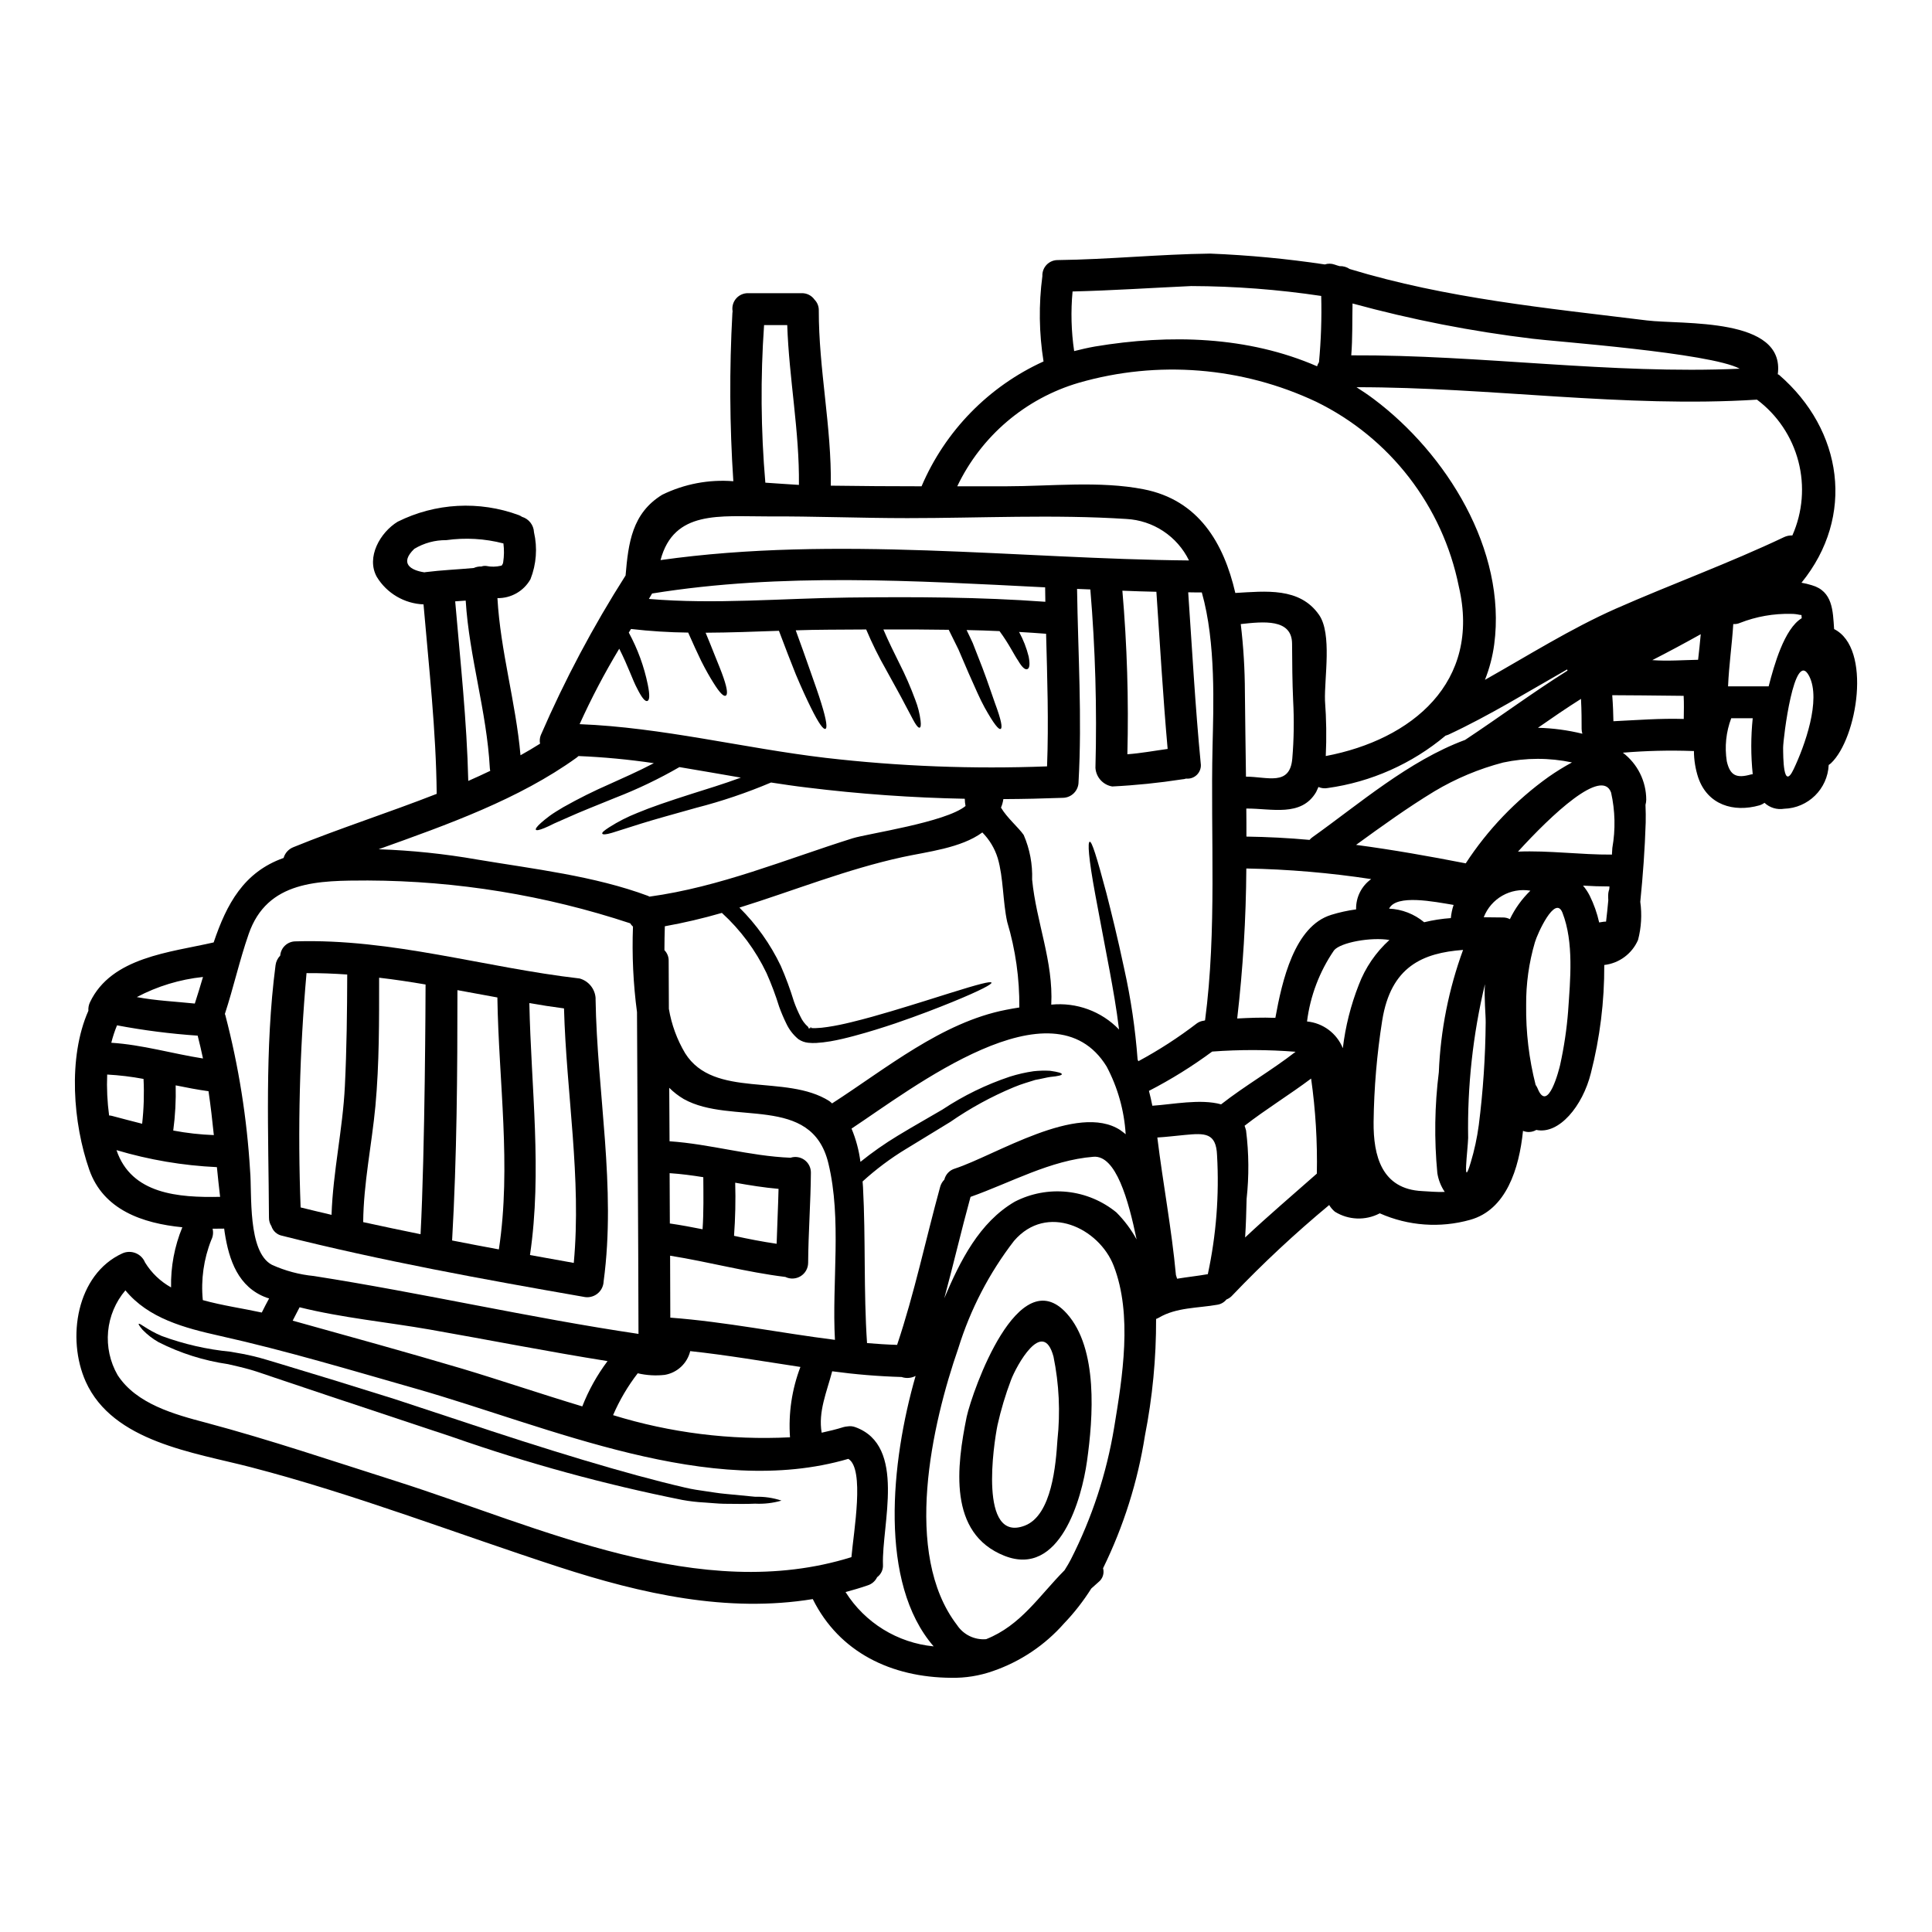 <?xml version="1.0" encoding="UTF-8"?>
<!-- Uploaded to: SVG Repo, www.svgrepo.com, Generator: SVG Repo Mixer Tools -->
<svg fill="#000000" width="800px" height="800px" version="1.1" viewBox="144 144 512 512" xmlns="http://www.w3.org/2000/svg">
 <g>
  <path d="m630.06 310.71c10.082 5.07 6.137 28.949-0.82 35.539-0.191 0.172-0.398 0.332-0.617 0.473-0.293 6.363-5.441 11.422-11.809 11.605-1.887 0.316-3.809-0.266-5.207-1.574-0.41 0.297-0.867 0.527-1.352 0.676-6.867 1.945-13.715-0.141-16.191-7.32h-0.004c-0.75-2.285-1.141-4.676-1.152-7.086-0.148 0.016-0.301 0.016-0.449 0-6.133-0.215-12.273-0.062-18.387 0.449 3.894 2.953 6.188 7.559 6.199 12.445-0.008 0.469-0.074 0.93-0.199 1.379 0.082 1.664 0.082 3.266 0.055 4.703-0.223 6.988-0.73 14.023-1.438 21.008h0.004c0.469 3.367 0.27 6.793-0.594 10.082-1.582 3.656-4.996 6.191-8.953 6.644 0.047 9.66-1.145 19.281-3.543 28.641-2.168 8.758-8.473 16.363-14.473 15.066-1.066 0.637-2.371 0.73-3.519 0.25-1.016 10.023-4.453 20.926-13.996 23.574-7.945 2.238-16.422 1.629-23.965-1.723-0.027 0.027-0.027 0.027-0.055 0.027v0.004c-3.746 1.949-8.242 1.777-11.828-0.449-0.602-0.504-1.117-1.102-1.52-1.777-8.996 7.469-17.555 15.453-25.629 23.91-0.434 0.496-0.984 0.883-1.602 1.125-0.59 0.73-1.43 1.223-2.359 1.379-5.184 0.93-10.898 0.676-15.547 3.438-0.238 0.133-0.48 0.246-0.734 0.34 0.035 10.375-0.953 20.734-2.957 30.918-1.918 12.203-5.66 24.047-11.094 35.145 0.379 1.367-0.113 2.824-1.238 3.688-0.645 0.562-1.266 1.125-1.887 1.688-2.086 3.312-4.5 6.41-7.207 9.238-5.086 5.777-11.59 10.137-18.871 12.641-3.551 1.25-7.301 1.852-11.066 1.777-15.797-0.109-29.621-6.691-36.664-20.859-22.613 3.688-45.195-1.328-67.355-8.535-27.004-8.785-54.098-19.285-81.551-26.414-15.066-3.914-36.555-6.691-43.762-22.668-5.117-11.434-2.481-28.414 9.688-33.992 1.113-0.504 2.383-0.535 3.519-0.082 1.137 0.449 2.043 1.344 2.504 2.477 1.695 2.762 4.07 5.039 6.902 6.617-0.113-5.461 0.902-10.887 2.984-15.938-10.559-1.039-20.953-4.617-24.668-15.262-4.254-12.168-5.746-29.68-0.227-42.117l-0.004 0.004c-0.055-0.777 0.09-1.555 0.426-2.258 5.688-11.992 21.289-13.207 32.777-15.855 3.434-10.164 7.965-18.641 18.527-22.383h0.004c0.367-1.301 1.324-2.356 2.582-2.852 12.082-4.93 25.262-9.152 37.992-14.137-0.168-16.812-2.059-33.48-3.492-50.207l-0.004-0.004c-5.074-0.203-9.715-2.93-12.363-7.266-2.93-5.238 0.93-11.855 5.512-14.641 10.004-4.984 21.617-5.617 32.102-1.75 0.301 0.117 0.582 0.27 0.848 0.453 1.82 0.543 3.098 2.184 3.18 4.082 0.953 4.148 0.629 8.488-0.93 12.445-1.773 3.156-5.137 5.082-8.758 5.016 0.789 14.023 4.871 27.621 6.113 41.648 1.77-0.984 3.492-2 5.18-3.07-0.152-0.754-0.086-1.539 0.195-2.254 6.363-14.68 13.879-28.832 22.473-42.324 0.73-8.617 1.719-16.504 9.719-21.398 5.844-2.859 12.352-4.094 18.836-3.578-0.984-14.832-1.07-29.707-0.25-44.547 0.004-0.164 0.023-0.324 0.055-0.48-0.215-1.219 0.129-2.469 0.941-3.398 0.809-0.934 2-1.449 3.234-1.406h14.078c1.371-0.051 2.676 0.594 3.465 1.719 0.742 0.758 1.148 1.785 1.125 2.844-0.027 15.57 3.41 30.863 3.184 46.445 8.027 0.113 16.02 0.168 24.047 0.168v0.004c6.266-14.684 17.797-26.484 32.328-33.09-1.199-7.481-1.305-15.098-0.309-22.609-0.055-1.121 0.355-2.215 1.133-3.019 0.781-0.809 1.859-1.254 2.981-1.238 13.457-0.164 26.891-1.547 40.352-1.715 10.172 0.406 20.316 1.363 30.387 2.875 0.832-0.277 1.734-0.266 2.562 0.027 0.422 0.168 0.902 0.281 1.352 0.422h-0.004c0.953-0.047 1.891 0.223 2.676 0.758 25.625 7.801 52.234 10.363 78.762 13.629 9.488 1.156 36.719-0.957 34.691 14.25 0 0.086 0.34 0.113 0.34 0.168l0.004 0.012c16.895 14.617 20.246 37.484 5.938 55.082 0.914 0.156 1.82 0.375 2.703 0.648 5.633 1.605 5.606 6.856 5.945 11.633zm-10.703 37.086c2.848-6 7.348-18.301 4.086-24.641-3.938-7.547-6.898 16.586-6.898 19.008 0.027 2.195-0.027 11.684 2.812 5.633zm2.113-39.957c-0.027-0.281-0.027-0.562-0.059-0.848-0.168 0-0.34-0.02-0.504-0.059-0.73-0.168-1.477-0.25-2.227-0.25-4.637-0.113-9.254 0.699-13.57 2.394-0.559 0.242-1.168 0.348-1.777 0.309-0.34 5.512-1.152 10.98-1.379 16.5h10.758c1.438-5.574 4.137-15.262 8.758-18.051zm-2.481-21.934 0.004-0.004c2.738-6.176 3.301-13.098 1.598-19.633-1.703-6.539-5.57-12.305-10.977-16.359-35.285 2.227-70.766-3.32-106.13-3.293 1.547 0.988 3.098 2.027 4.59 3.148 19.176 14.391 35.227 39.93 31.906 65.02-0.434 3.215-1.258 6.363-2.453 9.379 11.461-6.449 22.586-13.488 34.637-18.84 14.816-6.531 30.047-12.051 44.691-19.008h-0.004c0.672-0.305 1.406-0.449 2.144-0.414zm-10.5 48.43h-5.691c-1.379 3.637-1.785 7.57-1.18 11.414 0.875 3.828 2.617 4.562 6.391 3.492l0.48-0.082v-0.004c-0.508-4.926-0.508-9.895 0-14.82zm-106.39-96.168c34.297-0.168 68.711 5.07 102.95 3.543-7.801-4.223-49.453-7.234-54.828-7.938-16.137-1.938-32.109-5.062-47.785-9.348-0.102 4.594 0.027 9.184-0.34 13.742zm91.914 80.688c0.254-2.25 0.508-4.531 0.703-6.785-4.195 2.34-8.477 4.648-12.84 6.871 4.027 0.301 8.137-0.02 12.137-0.094zm-3.801 15.684c0.027-2.055 0.086-4.109-0.027-6.137-7.012-0.113-16.137-0.141-18.926-0.168 0.195 2.535 0.285 4.984 0.312 6.898 6.223-0.293 12.418-0.797 18.641-0.602zm-18.926 34.16v0.004c0.863-4.863 0.75-9.852-0.332-14.672-2.426-6.691-15.715 5.828-24.672 15.656 8.266-0.34 16.559 0.848 24.895 0.789 0.039-0.605 0.082-1.176 0.109-1.785zm-0.816 10.98c0.027-0.25 0.027-0.508 0.055-0.758-2.34 0-4.672-0.086-7.012-0.223h0.004c0.695 0.816 1.293 1.715 1.777 2.676 1.113 2.25 1.953 4.629 2.5 7.082 0.426-0.055 0.848-0.141 1.266-0.195 0.195-0.027 0.367 0 0.562-0.027 0.227-1.883 0.426-3.769 0.594-5.66-0.031-0.422-0.031-0.848-0.031-1.266l0.004-0.004c-0.008-0.555 0.09-1.109 0.285-1.633zm-7.125-41.234c-0.129-0.418-0.195-0.855-0.199-1.293 0-1.945 0-4.93-0.168-7.941-3.887 2.453-7.66 5.043-11.414 7.66v-0.004c3.973 0.102 7.922 0.629 11.781 1.578zm-3.773 73.441c0.562-8.168 1.551-18.137-1.492-25.977-1.945-5.012-6.731 5.746-7.293 7.746h-0.004c-1.602 5.441-2.391 11.086-2.336 16.758-0.09 7.109 0.754 14.199 2.508 21.09 0.215 0.297 0.395 0.617 0.535 0.957 2.731 6.785 5.715-5.156 5.973-6.297h-0.004c1.039-4.703 1.746-9.473 2.117-14.273zm-0.164-90.168c-0.027-0.082-0.082-0.195-0.109-0.309-10.391 5.902-20.559 12.203-31.457 17.285-0.25 0.113-0.508 0.168-0.758 0.254v0.004c-8.902 7.469-19.723 12.281-31.23 13.883-0.828 0.16-1.684 0.059-2.453-0.281-0.223 0.453-0.395 0.93-0.617 1.355-3.938 6.691-11.883 4.305-18.5 4.363 0.031 2.477 0.031 4.957 0.031 7.43 5.602 0.086 11.152 0.367 16.723 0.875h0.004c0.219-0.27 0.477-0.504 0.758-0.703 12.336-8.785 25.586-20.301 40.465-25.793 9.234-6.113 17.906-12.562 27.145-18.363zm-4.984 28.133 0.004 0.004c1.98-1.387 4.039-2.656 6.164-3.805-6.016-1.273-12.234-1.266-18.246 0.027-6.402 1.672-12.539 4.238-18.219 7.633-7.184 4.363-13.969 9.262-20.754 14.191 9.742 1.297 19.434 3.012 29.059 4.894v0.004c5.836-8.953 13.293-16.734 21.992-22.945zm-4.856 30.188c-5.269-0.883-10.434 2.059-12.363 7.043 1.664 0 3.324 0.027 5.07 0.055 0.648-0.008 1.285 0.148 1.859 0.449 1.352-2.816 3.191-5.371 5.434-7.547zm-11.848 34.922c0.031-1.969-0.449-6.508-0.195-10.141-3.191 13.34-4.688 27.031-4.449 40.746-0.086 3.148-1.574 14.109 0.676 6.508l0.004-0.004c0.977-3.238 1.691-6.555 2.137-9.91 1.145-9.023 1.754-18.105 1.828-27.199zm-42.379-70.602c22.828-4.328 41.227-19.543 35.254-44.969-4.293-21.297-18.262-39.383-37.785-48.918-19.656-9.266-42.016-11.055-62.895-5.039-14.16 4.144-25.879 14.125-32.234 27.438h12.945c11.773 0 24.797-1.492 36.441 0.789 14.586 2.844 21.254 14.277 24.305 27.48 7.992-0.449 17.062-1.574 22.188 5.801 3.492 5.016 1.383 16.699 1.574 22.727v-0.004c0.367 4.891 0.438 9.797 0.207 14.695zm33.145 42.945c0.109-1.188 0.352-2.359 0.734-3.492-5.156-0.848-15.148-2.902-17.094 0.984 3.406 0.156 6.668 1.422 9.293 3.606 2.32-0.566 4.684-0.934 7.066-1.098zm-7.606 72.344c1.746 0.082 3.887 0.309 6 0.223v0.004c-1.016-1.496-1.688-3.199-1.969-4.984-0.852-8.91-0.719-17.887 0.395-26.766 0.449-11.062 2.617-21.988 6.422-32.387-10.672 0.789-19.148 4.394-21.426 18.699l-0.004 0.004c-1.406 8.895-2.172 17.883-2.281 26.891-0.086 8.965 2.137 17.809 12.867 18.316zm-8.66-66.543c-4.894-0.82-12.988 0.645-14.695 2.754v0.004c-3.848 5.617-6.301 12.078-7.148 18.836 4.234 0.406 7.894 3.141 9.488 7.086 0.684-5.754 2.106-11.395 4.223-16.785 1.727-4.551 4.512-8.629 8.121-11.895zm-8.84-8.113 0.004 0.004c-0.086-3.176 1.414-6.184 3.996-8.027-10.953-1.668-22.008-2.609-33.09-2.812-0.078 13.285-0.887 26.555-2.418 39.754 3.125-0.168 6.648-0.312 10.113-0.168 1.77-9.773 5.039-24.301 14.785-27.289l-0.004-0.004c2.156-0.664 4.363-1.152 6.602-1.453zm-9.84-144.97 0.004 0.004c0.547-5.848 0.746-11.727 0.59-17.598-11.402-1.707-22.914-2.586-34.441-2.621-10.5 0.48-20.953 1.18-31.453 1.438-0.492 5.262-0.352 10.566 0.422 15.797 1.773-0.453 3.606-0.875 5.492-1.211 19.852-3.32 40.582-2.731 58.883 5.238 0.113-0.367 0.273-0.719 0.477-1.043zm-0.562 215c0.172-8.422-0.336-16.848-1.52-25.191-5.773 4.328-11.941 8.086-17.629 12.504 0.141 0.422 0.281 0.816 0.395 1.266l-0.004 0.004c0.754 6.008 0.801 12.086 0.145 18.105-0.086 3.465-0.168 6.871-0.395 10.234 6.168-5.797 12.641-11.289 19.008-16.922zm-6.508-109.96c0.43-5.121 0.504-10.266 0.227-15.402-0.227-5.043-0.254-10.023-0.285-15.066-0.027-6.731-7.715-5.856-13.602-5.207h0.004c0.719 6.008 1.082 12.055 1.098 18.105 0.059 7.375 0.195 14.84 0.285 22.328 5.656 0 11.629 2.598 12.273-4.758zm0.875 77.664v0.004c-7.356-0.586-14.746-0.602-22.105-0.055-5.297 3.914-10.902 7.398-16.758 10.418 0.34 1.297 0.648 2.617 0.902 3.938 5.293-0.34 12.785-1.891 18.219-0.367 6.367-4.981 13.375-8.98 19.742-13.934zm-23.258 58.941c2.223-10.34 3.047-20.93 2.445-31.488-0.223-6.055-3.266-5.902-8.535-5.406-2.422 0.223-4.84 0.535-7.293 0.676 1.492 12.168 3.801 24.246 4.93 36.441 0.113 0.34 0.195 0.672 0.312 0.984 2.676-0.445 5.406-0.727 8.141-1.207zm1.25-139.84c0.227-10.305 0.961-27.453-2.844-40.828-1.211 0-2.394 0-3.606-0.031 1.043 15.121 1.859 30.246 3.32 45.34h0.004c0.156 1.082-0.199 2.176-0.957 2.961-0.758 0.789-1.84 1.18-2.926 1.062-0.34 0.113-0.691 0.18-1.043 0.199-6.141 0.949-12.324 1.582-18.527 1.891-2.449-0.41-4.293-2.453-4.453-4.93 0.422-15.773-0.027-31.559-1.352-47.285-1.18-0.055-2.34-0.082-3.519-0.141 0.25 17.039 1.352 34.074 0.395 51.141 0 2.301-1.84 4.18-4.141 4.223-5.406 0.195-10.168 0.312-15.801 0.34v0.027h0.004c-0.105 0.766-0.312 1.516-0.617 2.223 1.547 2.676 4.676 5.293 6.027 7.266h-0.004c1.609 3.723 2.367 7.758 2.227 11.809 1.098 11.293 5.66 21.684 5.07 33.145h-0.004c6.684-0.668 13.305 1.758 17.969 6.59-0.703-5.801-1.605-10.676-2.453-15.352-1.605-8.391-2.875-15.293-3.828-20.305-1.859-10.051-2.055-13.996-1.492-14.105s1.801 3.773 4.422 13.629c1.266 4.957 2.93 11.598 4.723 20.051 1.758 7.906 2.941 15.934 3.543 24.012 0.055 0.168 0.137 0.312 0.195 0.48v-0.004c5.453-2.934 10.66-6.305 15.57-10.078 0.555-0.375 1.191-0.609 1.859-0.676l0.254-0.086c3.164-23.961 1.434-48.43 1.984-72.566zm-6.238-49.305c-1.535-3.144-3.883-5.824-6.801-7.754-2.914-1.934-6.297-3.051-9.789-3.238-19.23-1.238-38.773-0.223-58.035-0.223-12.363 0-24.727-0.508-37.086-0.453-12.617 0.027-24.797-1.742-28.34 11.574 46.531-6.566 95.051-0.301 140.05 0.094zm-5.66 49.953c-1.238-13.855-2.027-27.766-2.984-41.648-3.016-0.059-6-0.168-9.012-0.285v0.004c1.246 14.41 1.688 28.879 1.324 43.34 3.574-0.258 7.125-0.93 10.672-1.41zm-12.559 101.01c0.508 0.34 0.961 0.73 1.438 1.098-0.383-6.269-2.102-12.387-5.043-17.938-14.305-23.289-51.617 5.883-67.609 16.445 1.18 2.816 1.973 5.781 2.359 8.812 3.137-2.527 6.441-4.84 9.887-6.926 4.394-2.672 8.363-4.867 11.883-6.953v-0.004c5.543-3.672 11.543-6.598 17.852-8.703 2.059-0.648 4.164-1.129 6.297-1.434 1.438-0.156 2.887-0.195 4.332-0.113 2.223 0.312 3.125 0.617 3.125 0.902 0 0.285-0.984 0.535-3.07 0.73-1.012 0.141-2.336 0.508-3.969 0.789-1.605 0.535-3.523 1.016-5.719 1.945-5.914 2.465-11.551 5.547-16.816 9.195-3.519 2.141-7.402 4.535-11.715 7.156v-0.004c-4.109 2.492-7.965 5.379-11.516 8.617 0.027 0.477 0.082 0.984 0.109 1.465 0.73 13.777 0.141 27.594 1.07 41.367 2.648 0.223 5.293 0.395 7.969 0.477 4.617-13.742 7.574-27.945 11.414-41.898 0.199-0.715 0.578-1.363 1.102-1.891 0.336-1.402 1.402-2.519 2.789-2.926 10.746-3.508 32.512-17.559 43.832-10.211zm-1.012 21.824c2.109 2.121 3.914 4.527 5.348 7.152-2.168-10.418-5.465-22.387-11.434-21.906-11.414 0.902-21.879 6.84-32.578 10.629-2.453 8.926-4.535 17.938-6.957 26.863 4.227-9.965 9.293-20.105 18.672-25.586 4.281-2.207 9.109-3.109 13.898-2.606 4.789 0.508 9.324 2.402 13.051 5.453zm-0.594 56.938c2.195-13.32 4.898-29.852-0.137-42.805-3.856-9.965-17.711-16.723-26.414-6.59l-0.004 0.004c-6.574 8.523-11.57 18.156-14.754 28.441-6.953 20.023-14.844 54.461-0.34 73.355 1.691 2.566 4.652 4.004 7.715 3.746 9.211-3.66 13.996-11.434 20.781-18.273 0.703-1.098 1.266-2.086 1.66-2.848 5.609-11.016 9.484-22.832 11.492-35.031zm-17.793-175.15c0.449-11.715 0.055-23.426-0.254-35.141-2.394-0.195-4.785-0.34-7.152-0.48h-0.004c1.121 2.051 1.973 4.238 2.535 6.508 0.422 2.223 0.195 3.148-0.367 3.348s-1.352-0.422-2.422-2.25c-1.098-1.574-2.394-4.394-4.93-7.828-2.902-0.141-5.801-0.223-8.73-0.285 0.59 1.18 1.125 2.34 1.633 3.438 0.93 2.422 1.801 4.59 2.562 6.562 1.492 3.918 2.481 7.043 3.32 9.348 1.719 4.621 2.027 6.562 1.523 6.844-0.504 0.285-1.773-1.211-4.254-5.66-1.238-2.223-2.508-5.238-4.223-9.055-0.816-1.914-1.715-4.027-2.731-6.363-0.789-1.605-1.66-3.348-2.562-5.18-5.773-0.086-11.547-0.117-17.32-0.086 1.438 3.383 2.957 6.363 4.223 8.953h0.004c1.598 3.144 3.012 6.383 4.227 9.691 0.699 1.781 1.172 3.644 1.406 5.547 0.141 1.18 0.027 1.746-0.25 1.832-0.281 0.082-0.703-0.34-1.297-1.324-0.59-0.984-1.355-2.59-2.594-4.844-1.18-2.305-2.844-5.238-4.957-9.098h0.004c-1.992-3.477-3.769-7.066-5.324-10.758-3.32 0.027-6.644 0.059-9.969 0.059-2.902 0-5.801 0.082-8.699 0.168 1.434 3.914 2.644 7.32 3.66 10.234 1.352 3.828 2.422 6.84 3.125 9.152 1.438 4.644 1.605 6.535 1.07 6.731-0.535 0.195-1.719-1.324-3.856-5.66-1.07-2.168-2.398-5.016-3.973-8.758-1.293-3.211-2.785-7.07-4.481-11.574-6.477 0.227-12.988 0.48-19.43 0.508 0.902 2.195 1.715 4.141 2.363 5.828 1.039 2.562 1.859 4.562 2.394 6.141 1.07 3.125 1.098 4.477 0.562 4.723s-1.551-0.676-3.293-3.492c-0.875-1.383-1.945-3.238-3.184-5.691-1.012-2.082-2.168-4.617-3.465-7.547v0.004c-5.062-0.055-10.121-0.375-15.148-0.957-0.195 0.34-0.395 0.645-0.59 0.957 2.352 4.324 4.051 8.973 5.039 13.797 0.59 2.902 0.449 4.137-0.113 4.328-0.562 0.191-1.41-0.699-2.731-3.348-1.18-2.195-2.363-5.856-4.723-10.504-3.891 6.453-7.394 13.129-10.504 19.996 21.82 0.848 43.504 6.363 65.16 8.926h0.004c19.48 2.258 39.109 3.012 58.707 2.258zm-0.453-43.617c-0.027-1.266-0.055-2.562-0.055-3.828-34.582-1.742-69.809-3.914-104.16 1.633l-0.848 1.438c17.516 1.492 35.367-0.168 52.91-0.367 17.461-0.203 34.754-0.148 52.152 1.121zm-6.898 107.51c0.074-7.676-1.008-15.32-3.211-22.672-1.18-5.375-0.984-11.715-2.508-16.895-0.789-2.566-2.191-4.906-4.082-6.816-5.66 4.168-14.672 5.117-21.176 6.535-14.844 3.238-28.809 8.898-43.199 13.383 4.512 4.477 8.215 9.695 10.957 15.43 1.344 3.078 2.508 6.231 3.488 9.445 0.484 1.367 1.059 2.703 1.719 4 0.48 1.051 1.184 1.992 2.059 2.754l0.168 0.422c0.145-0.066 0.297-0.125 0.449-0.172 0.445 0.066 0.898 0.086 1.348 0.059 1.07-0.031 2.133-0.137 3.188-0.309 2.141-0.312 4.195-0.758 6.168-1.238 3.938-0.957 7.477-1.969 10.699-2.93 6.422-1.914 11.488-3.543 15.379-4.758 7.801-2.449 11.02-3.266 11.18-2.812 0.141 0.395-2.754 2-10.363 5.117-3.801 1.547-8.758 3.492-15.176 5.688-3.211 1.07-6.785 2.223-10.812 3.293-2 0.535-4.141 1.07-6.449 1.465l-0.008-0.004c-1.211 0.207-2.434 0.348-3.66 0.422-0.703 0.035-1.41 0.016-2.109-0.055-0.918-0.094-1.801-0.414-2.562-0.93-0.031-0.027-0.059-0.055-0.086-0.055l-0.055-0.059h-0.004c-1.312-1.109-2.371-2.496-3.098-4.055-0.707-1.445-1.34-2.934-1.887-4.445-0.941-3.039-2.059-6.023-3.352-8.93-2.879-6.023-6.894-11.438-11.828-15.941-4.977 1.441-10.023 2.625-15.121 3.543-0.055 2.055-0.109 4.168-0.109 6.332 0.746 0.758 1.156 1.785 1.125 2.848 0 4.25 0.055 8.473 0.055 12.703 0.695 4.156 2.156 8.145 4.312 11.766 7.633 12.168 26.668 5.352 38.211 12.676 0.254 0.168 0.48 0.422 0.73 0.617 14.223-9.152 29.062-21.488 46.07-24.797 1.125-0.23 2.312-0.43 3.551-0.625zm-14.254-53.391c-0.125-0.633-0.191-1.273-0.195-1.918-14.012-0.27-27.996-1.266-41.902-2.984-3.148-0.367-6.297-0.848-9.445-1.324-6.418 2.719-13.027 4.957-19.773 6.691-6.223 1.742-11.02 3.066-14.641 4.195-3.621 1.129-6.141 1.969-7.746 2.449s-2.422 0.508-2.562 0.223c-0.141-0.285 0.426-0.789 1.863-1.715 2.34-1.488 4.82-2.754 7.402-3.773 3.606-1.52 8.418-3.148 14.586-5.117 3.801-1.211 8.141-2.508 12.871-4.25-5.438-0.93-10.844-1.891-16.281-2.789h0.004c-5.434 3.133-11.098 5.848-16.945 8.113-5.262 2.141-9.32 3.742-12.359 5.117-1.523 0.676-2.816 1.238-3.891 1.715-1.039 0.535-1.914 0.934-2.59 1.211-1.379 0.562-2.082 0.676-2.25 0.453s0.223-0.82 1.352-1.832c0.562-0.508 1.324-1.129 2.309-1.863 0.988-0.73 2.223-1.465 3.715-2.363v0.008c3.941-2.223 7.992-4.242 12.141-6.051 3.465-1.574 7.434-3.293 11.742-5.547l-0.004 0.004c-6.613-0.98-13.277-1.613-19.961-1.891-0.168 0.141-0.312 0.285-0.508 0.426-15.293 11.02-34.129 17.711-52.465 24.273 8.766 0.305 17.5 1.215 26.137 2.731 14.98 2.508 31.004 4.328 45.266 9.633 0.125 0.059 0.246 0.125 0.363 0.195 18.699-2.562 35.961-9.84 53.84-15.461 3.941-1.238 24.668-4.223 29.93-8.559zm-13.23 151.04c-1.152 0.598-2.492 0.699-3.719 0.281-6.152-0.18-12.289-0.688-18.387-1.516-1.438 5.512-3.746 10.672-2.789 16.277 1.945-0.422 3.828-0.875 5.719-1.465v-0.004c0.355-0.102 0.727-0.168 1.098-0.195 0.707-0.125 1.438-0.059 2.109 0.195 13.629 4.93 6.953 25.852 7.32 36.469 0.078 1.289-0.508 2.527-1.547 3.293-0.5 1.039-1.406 1.824-2.508 2.168-1.945 0.676-3.914 1.238-5.856 1.773v0.004c5.141 8.145 13.758 13.457 23.344 14.387-14.586-16.805-11.348-48.84-4.785-71.668zm-17.008 48.02c0.59-6.816 3.574-23.402-0.82-26.047-36.691 10.758-79.352-8.531-114.45-18.555-17.285-4.93-34.496-10.109-52.039-14.023-9.445-2.109-19.008-4.644-25.094-12.078v-0.004c-2.609 3.07-4.211 6.875-4.586 10.887-0.371 4.016 0.504 8.051 2.504 11.547 4.957 7.688 15.094 10.445 23.426 12.641 17.094 4.562 33.68 10.195 50.551 15.547 38.023 12.117 80.375 32.617 120.51 20.086zm-4.367-57.586c-0.848-15.203 1.859-31.934-1.746-46.805-4.461-18.469-25.629-9.934-38.309-17.004-1.41-0.828-2.703-1.828-3.859-2.984 0.027 4.723 0.055 9.445 0.082 14.168 10.785 0.73 21.254 3.938 32.047 4.363l0.004 0.004c1.258-0.414 2.641-0.195 3.711 0.582 1.07 0.781 1.703 2.027 1.695 3.356-0.059 7.996-0.676 15.938-0.73 23.934-0.02 1.438-0.77 2.762-1.992 3.516-1.227 0.754-2.75 0.828-4.039 0.199-10.305-1.266-20.328-4-30.551-5.633 0.027 5.465 0.055 10.957 0.055 16.418 14.656 1.102 29.074 4.059 43.633 5.887zm-9.547-226.57c0.168-14.191-2.617-28.188-3.098-42.352h-6.137c-0.973 13.906-0.859 27.871 0.336 41.762 3.188 0.195 6.227 0.449 8.898 0.59zm-2.363 252.4v-0.004c-0.449-6.34 0.492-12.703 2.758-18.645-9.715-1.465-19.43-3.148-29.203-4.195-0.789 3.262-3.449 5.742-6.758 6.297-2.391 0.27-4.809 0.125-7.152-0.422-2.633 3.41-4.828 7.137-6.531 11.094 15.164 4.684 31.031 6.672 46.883 5.871zm-3.543-51.281c0.141-4.84 0.395-9.715 0.508-14.562-3.859-0.336-7.691-0.957-11.488-1.633v-0.004c0.137 4.695 0.031 9.395-0.309 14.082 3.734 0.82 7.481 1.551 11.281 2.106zm-19.629-3.856c0.312-4.59 0.223-9.207 0.195-13.801-2.957-0.477-5.938-0.871-8.926-1.066 0.027 4.449 0.027 8.895 0.059 13.348h0.109c2.867 0.418 5.715 0.953 8.555 1.516zm-16.98 27.738c-0.055-28.414-0.285-56.824-0.395-85.238l0.004-0.008c-1-7.519-1.359-15.113-1.07-22.699-0.289-0.25-0.539-0.543-0.734-0.871-22.441-7.43-45.918-11.262-69.555-11.348-12.922 0.027-26.641-0.082-31.566 14.223-2.422 6.953-4 14.137-6.297 21.148l-0.004-0.004c0.031 0.098 0.07 0.191 0.117 0.285 3.539 13.52 5.742 27.355 6.574 41.309 0.531 5.945-0.73 21.488 5.797 24.895h0.004c3.5 1.586 7.238 2.586 11.066 2.957 28.793 4.504 57.219 11.066 86.055 15.344zm-14.898 19.207 0.004-0.004c1.676-4.285 3.926-8.32 6.691-12-15.742-2.508-31.398-5.606-47.109-8.363-11.066-1.945-23.223-3.098-34.5-5.902-0.617 1.234-1.297 2.449-1.832 3.543 14.984 4.168 29.992 8.309 44.918 12.73 9.926 2.977 20.727 6.648 31.824 9.992zm-20.957-223.74c0.25-1.641 0.27-3.309 0.059-4.957-4.941-1.285-10.09-1.582-15.148-0.871-2.984-0.031-5.922 0.766-8.477 2.309-4 3.856-0.93 5.688 2.676 6.223 0.102-0.031 0.203-0.051 0.309-0.055 4.25-0.535 8.531-0.703 12.785-1.098v-0.004c0.637-0.285 1.332-0.422 2.027-0.391 0.406-0.148 0.84-0.195 1.266-0.145 1.293 0.27 2.629 0.25 3.914-0.055 0.113-0.059 0.195-0.086 0.254-0.113h0.004c0.02-0.059 0.047-0.113 0.082-0.168 0.082-0.168 0.141-0.25 0.168-0.309 0.016-0.125 0.043-0.246 0.082-0.367zm-3.434 55.305h0.004c-0.07-0.254-0.109-0.52-0.117-0.785-0.82-14.984-5.465-29.402-6.391-44.328-0.93 0.059-1.859 0.141-2.785 0.199 1.352 15.852 3.098 31.676 3.465 47.59 1.965-0.871 3.91-1.746 5.828-2.676zm-58.602 139.82c-0.211-0.078-0.426-0.145-0.645-0.195-7.551-2.754-9.996-9.969-11.125-17.262-0.059-0.34-0.086-0.703-0.141-1.043-1.016 0.027-2.027 0.027-3.07 0.027v-0.004c0.246 0.996 0.125 2.047-0.34 2.961-2.012 5.066-2.785 10.539-2.25 15.965 5.18 1.438 10.73 2.223 15.629 3.293 0.594-1.238 1.297-2.535 1.941-3.742zm-12.988-26.922c-0.312-2.617-0.59-5.266-0.848-7.871-9.02-0.414-17.957-1.93-26.609-4.508 3.922 11.676 16.398 12.613 27.465 12.379zm-1.66-16.363c-0.395-3.887-0.848-7.769-1.41-11.629-2.902-0.395-5.801-0.961-8.703-1.551v0.004c0.098 4-0.117 8-0.645 11.969 3.555 0.672 7.152 1.074 10.766 1.207zm-2.875-20.301c-0.422-2.027-0.902-4.055-1.41-6.055-7.172-0.484-14.309-1.398-21.371-2.731-0.621 1.5-1.129 3.043-1.52 4.617 8.23 0.527 16.168 2.891 24.309 4.168zm-2.168-14.562c0.758-2.363 1.492-4.723 2.168-7.043-6.133 0.641-12.082 2.449-17.535 5.332 5.043 0.953 10.25 1.18 15.375 1.715zm-13.957 31.855c0.445-3.945 0.566-7.918 0.367-11.879-3.184-0.598-6.398-0.984-9.633-1.16-0.145 3.625 0.027 7.25 0.508 10.844 0.293 0.008 0.586 0.055 0.871 0.141 2.652 0.699 5.266 1.402 7.887 2.055z"/>
  <path d="m426.71 492.1c8.359 9.293 6.984 27.621 5.348 39.168-1.383 9.84-7.152 30.867-21.879 25.035-15.008-5.945-12.641-23.824-9.996-36.859 1.551-6.918 13.715-41.613 26.527-27.344zm-2.481 33.508h0.004c0.793-7.371 0.441-14.816-1.043-22.078-2.812-10.5-9.883 2.508-11.266 6.195-1.473 3.891-2.668 7.883-3.574 11.941-0.988 4.84-5.07 31.371 7.238 26.641 7.207-2.777 8.223-16.324 8.645-22.715z"/>
  <path d="m358.77 416.28c0-0.027 0.223-0.027 0.367-0.027-0.105 0.066-0.219 0.113-0.34 0.137h-0.082c-0.23-0.027 0.168-0.055 0.055-0.109z"/>
  <path d="m344.15 540.66c2.359-0.074 4.715 0.27 6.953 1.016-2.266 0.652-4.625 0.93-6.984 0.812-2.281 0.113-5.043 0.055-8.266 0.027-1.605-0.027-3.348-0.223-5.207-0.34v0.004c-1.934-0.105-3.863-0.328-5.773-0.672-20.648-4.125-40.98-9.688-60.855-16.648-11.66-3.887-22.754-7.574-32.836-10.926-5.039-1.691-9.816-3.293-14.332-4.812-2.227-0.73-4.426-1.547-6.394-2.113-2.055-0.59-4.055-1.039-6.027-1.492h0.004c-6.414-0.926-12.637-2.894-18.418-5.828-1.555-0.883-2.977-1.98-4.223-3.269-0.789-0.93-1.125-1.465-1.039-1.574 0.309-0.312 2.109 1.52 6.109 3.207 5.871 2.164 11.992 3.566 18.219 4.168 2 0.34 4.109 0.703 6.297 1.238 2.188 0.535 4.394 1.238 6.691 1.918l14.445 4.394c5.098 1.574 10.422 3.234 15.941 4.957 5.512 1.836 11.199 3.715 17.062 5.633 23.223 7.769 44.477 14.277 59.98 17.855 1.969 0.477 3.828 0.73 5.578 0.984 1.746 0.25 3.41 0.535 4.984 0.676 3.133 0.305 5.863 0.559 8.09 0.785z"/>
  <path d="m301.83 408.62c0.395 25.031 5.512 49.93 2.137 74.961-0.047 1.305-0.676 2.516-1.711 3.309-1.035 0.789-2.371 1.074-3.641 0.773-26.809-4.672-53.531-9.543-79.902-16.188h0.004c-1.32-0.277-2.387-1.246-2.793-2.535-0.434-0.672-0.656-1.457-0.645-2.254-0.113-22.328-1.152-44.66 1.742-66.879v-0.004c0.121-0.965 0.559-1.867 1.242-2.562 0.164-2.121 1.926-3.758 4.055-3.769 25.586-0.789 50.07 6.926 75.301 9.84h-0.004c2.402 0.672 4.106 2.805 4.231 5.293zm-5.773 70.062c2.082-22.5-1.969-44.914-2.59-67.445-3.07-0.395-6.113-0.875-9.184-1.41 0.453 22.332 3.438 44.578 0.168 66.77 3.856 0.707 7.746 1.383 11.602 2.086zm-19.852-3.578c3.348-22.105-0.055-44.547-0.395-66.766-3.519-0.645-7.047-1.293-10.586-1.941 0 21.965-0.141 44.082-1.41 66.258v0.086c4.137 0.816 8.266 1.605 12.387 2.363zm-20.754-4.027c1.18-22.273 1.328-63.332 1.328-66.176-4.086-0.699-8.195-1.324-12.309-1.797 0 11.32 0.055 22.723-0.984 34.016-0.961 10.234-3.148 20.445-3.238 30.754 5.066 1.121 10.129 2.164 15.199 3.203zm-20.055-39.254c0.48-9.84 0.594-19.711 0.621-29.566-3.578-0.25-7.184-0.395-10.785-0.367-1.832 20.645-2.356 41.383-1.566 62.09 2.731 0.676 5.438 1.328 8.195 1.969 0.383-11.457 2.973-22.652 3.535-34.125z"/>
 </g>
</svg>